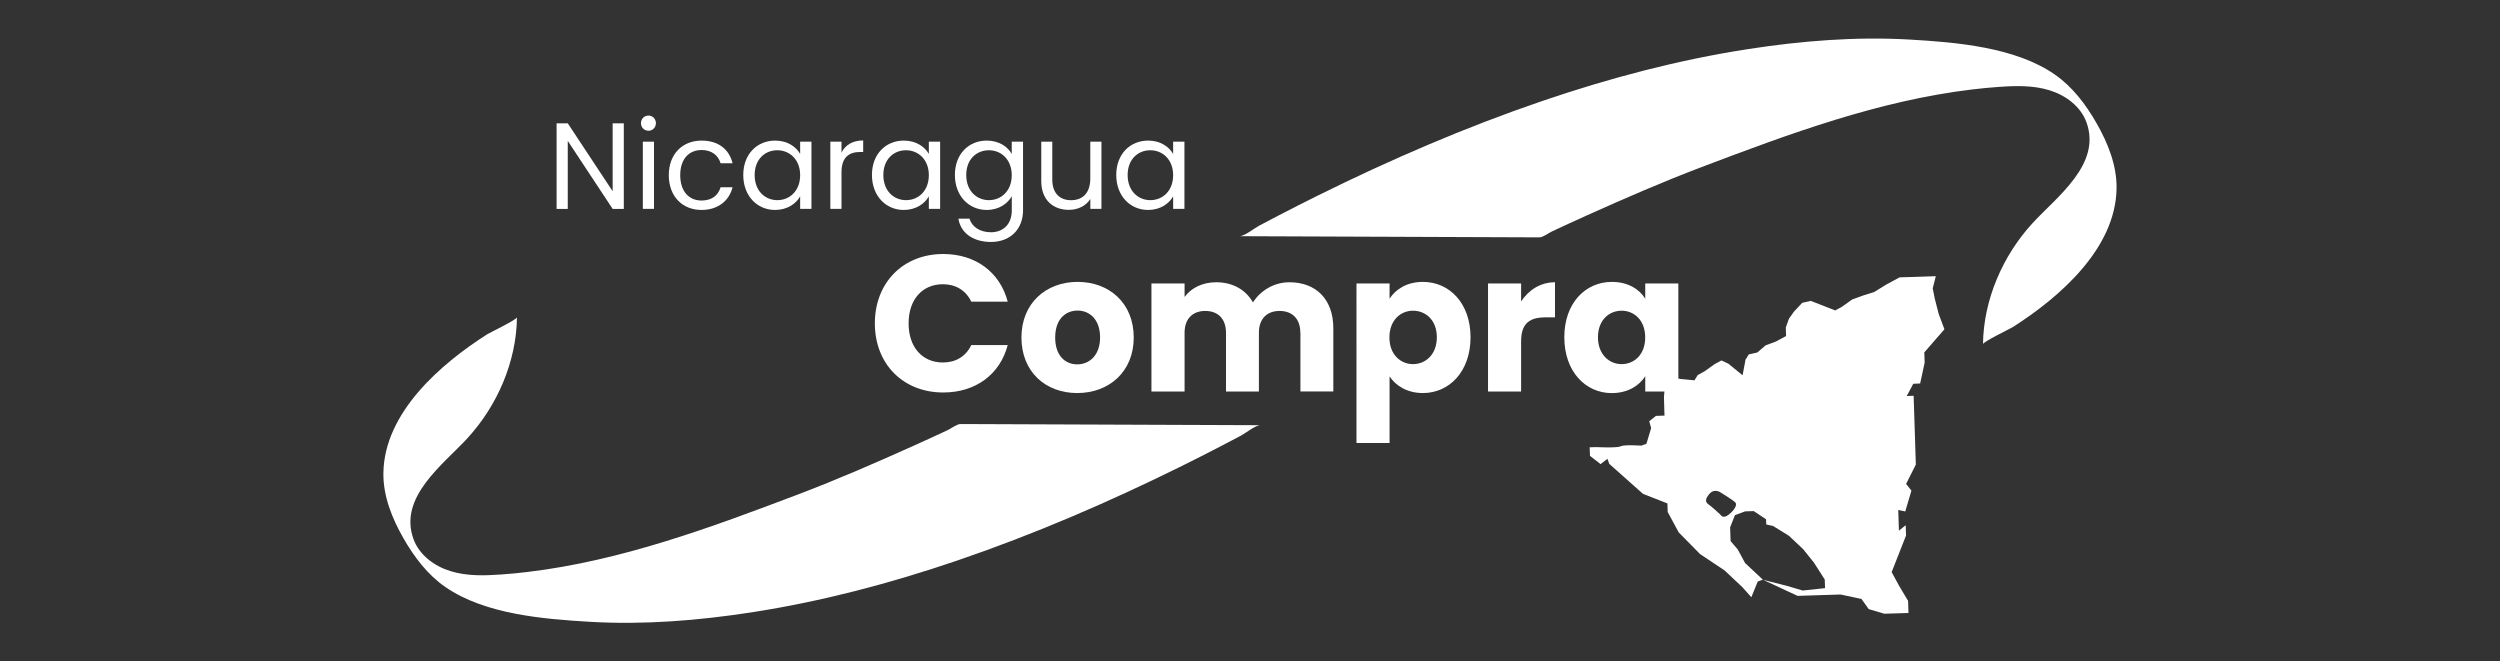 <?xml version="1.0" encoding="UTF-8"?>
<!-- Generator: Adobe Illustrator 26.1.0, SVG Export Plug-In . SVG Version: 6.00 Build 0)  -->
<svg xmlns="http://www.w3.org/2000/svg" xmlns:xlink="http://www.w3.org/1999/xlink" version="1.1" x="0px" y="0px" viewBox="0 0 533.46 141.12" style="enable-background:new 0 0 533.46 141.12;" xml:space="preserve">
<rect x="0" y="0" width="533.46" height="141.12" fill="#333333" stroke="none"/>
<style type="text/css">
	.st0{fill:#FFFFFF;}
</style>
<g id="Capa_2">
</g>
<g id="Capa_1">
</g>
<g id="Capa_3">
	<g>
		<g>
			<path class="st0" d="M133.11,26.31v18.27h-2.38l-9.58-14.52v14.52h-2.38V26.31h2.38l9.58,14.5v-14.5H133.11z"></path>
			<path class="st0" d="M136.77,26.28c0-0.92,0.71-1.62,1.62-1.62c0.86,0,1.57,0.71,1.57,1.62c0,0.92-0.71,1.62-1.57,1.62     C137.48,27.9,136.77,27.2,136.77,26.28z M137.17,30.23h2.38v14.34h-2.38V30.23z"></path>
			<path class="st0" d="M149.7,30c3.56,0,5.89,1.83,6.62,4.84h-2.56c-0.5-1.73-1.94-2.83-4.06-2.83c-2.62,0-4.55,1.86-4.55,5.36     c0,3.56,1.94,5.42,4.55,5.42c2.12,0,3.53-1.02,4.06-2.83h2.56c-0.73,2.85-3.06,4.84-6.62,4.84c-4.08,0-6.99-2.88-6.99-7.43     C142.71,32.88,145.62,30,149.7,30z"></path>
			<path class="st0" d="M165.4,30c2.67,0,4.5,1.36,5.34,2.85v-2.62h2.41v14.34h-2.41V41.9c-0.86,1.54-2.72,2.9-5.36,2.9     c-3.82,0-6.78-3.01-6.78-7.46C158.6,32.88,161.56,30,165.4,30z M165.87,32.06c-2.62,0-4.84,1.91-4.84,5.29     c0,3.38,2.22,5.36,4.84,5.36c2.62,0,4.87-1.96,4.87-5.34C170.74,34.05,168.49,32.06,165.87,32.06z"></path>
			<path class="st0" d="M179.56,44.57h-2.38V30.23h2.38v2.33c0.81-1.6,2.36-2.59,4.63-2.59v2.46h-0.63c-2.28,0-4,1.02-4,4.34V44.57z     "></path>
			<path class="st0" d="M192.86,30c2.67,0,4.5,1.36,5.34,2.85v-2.62h2.41v14.34h-2.41V41.9c-0.86,1.54-2.72,2.9-5.36,2.9     c-3.82,0-6.78-3.01-6.78-7.46C186.05,32.88,189.01,30,192.86,30z M193.33,32.06c-2.62,0-4.84,1.91-4.84,5.29     c0,3.38,2.22,5.36,4.84,5.36c2.62,0,4.87-1.96,4.87-5.34C198.2,34.05,195.95,32.06,193.33,32.06z"></path>
			<path class="st0" d="M210.55,30c2.62,0,4.5,1.31,5.34,2.85v-2.62h2.41v14.65c0,3.95-2.64,6.75-6.86,6.75     c-3.77,0-6.46-1.91-6.93-4.97h2.36c0.52,1.73,2.22,2.9,4.58,2.9c2.54,0,4.45-1.62,4.45-4.68v-3.01     c-0.86,1.54-2.72,2.93-5.34,2.93c-3.85,0-6.8-3.01-6.8-7.46C203.75,32.88,206.7,30,210.55,30z M211.02,32.06     c-2.62,0-4.84,1.91-4.84,5.29c0,3.38,2.22,5.36,4.84,5.36s4.87-1.96,4.87-5.34C215.89,34.05,213.64,32.06,211.02,32.06z"></path>
			<path class="st0" d="M235.04,44.57h-2.38v-2.12c-0.92,1.49-2.67,2.33-4.58,2.33c-3.3,0-5.89-2.04-5.89-6.15v-8.4h2.35v8.09     c0,2.9,1.6,4.4,4,4.4c2.46,0,4.11-1.52,4.11-4.61v-7.88h2.38V44.57z"></path>
			<path class="st0" d="M244.99,30c2.67,0,4.5,1.36,5.34,2.85v-2.62h2.41v14.34h-2.41V41.9c-0.86,1.54-2.72,2.9-5.36,2.9     c-3.82,0-6.78-3.01-6.78-7.46C238.19,32.88,241.14,30,244.99,30z M245.46,32.06c-2.62,0-4.84,1.91-4.84,5.29     c0,3.38,2.22,5.36,4.84,5.36c2.62,0,4.87-1.96,4.87-5.34C250.33,34.05,248.08,32.06,245.46,32.06z"></path>
		</g>
		<g>
			<path class="st0" d="M201.27,54.2c6.9,0,12.11,3.88,13.76,10.17h-7.77c-1.2-2.48-3.39-3.72-6.07-3.72     c-4.34,0-7.31,3.22-7.31,8.35s2.97,8.35,7.31,8.35c2.69,0,4.88-1.24,6.07-3.72h7.77c-1.65,6.28-6.86,10.12-13.76,10.12     c-8.55,0-14.59-6.07-14.59-14.75S192.71,54.2,201.27,54.2z"></path>
			<path class="st0" d="M229.86,83.87c-6.78,0-11.9-4.55-11.9-11.86c0-7.31,5.25-11.86,11.98-11.86c6.78,0,11.98,4.55,11.98,11.86     C241.93,79.32,236.64,83.87,229.86,83.87z M229.86,77.75c2.52,0,4.88-1.86,4.88-5.74c0-3.93-2.32-5.74-4.79-5.74     c-2.56,0-4.79,1.82-4.79,5.74C225.15,75.89,227.3,77.75,229.86,77.75z"></path>
			<path class="st0" d="M277.47,71.02c0-3.02-1.74-4.67-4.42-4.67c-2.69,0-4.42,1.65-4.42,4.67v12.52h-7.02V71.02     c0-3.02-1.74-4.67-4.42-4.67c-2.69,0-4.42,1.65-4.42,4.67v12.52h-7.07V60.48h7.07v2.89c1.36-1.86,3.72-3.14,6.74-3.14     c3.47,0,6.28,1.53,7.85,4.3c1.53-2.44,4.42-4.3,7.77-4.3c5.7,0,9.38,3.64,9.38,9.83v13.47h-7.02V71.02z"></path>
			<path class="st0" d="M303.62,60.15c5.66,0,10.17,4.55,10.17,11.82c0,7.27-4.5,11.9-10.17,11.9c-3.39,0-5.83-1.61-7.11-3.55v14.21     h-7.06V60.48h7.06v3.26C297.8,61.72,300.24,60.15,303.62,60.15z M301.52,66.3c-2.64,0-5.04,2.02-5.04,5.7     c0,3.68,2.4,5.7,5.04,5.7c2.69,0,5.08-2.07,5.08-5.74C306.6,68.29,304.2,66.3,301.52,66.3z"></path>
			<path class="st0" d="M324.58,83.54h-7.06V60.48h7.06v3.84c1.61-2.44,4.13-4.09,7.23-4.09v7.48h-1.94c-3.35,0-5.29,1.16-5.29,5.13     V83.54z"></path>
			<path class="st0" d="M343.96,60.15c3.43,0,5.87,1.57,7.11,3.59v-3.26h7.06v23.06h-7.06v-3.26c-1.28,2.02-3.72,3.6-7.15,3.6     c-5.62,0-10.12-4.63-10.12-11.9C333.79,64.69,338.29,60.15,343.96,60.15z M346.02,66.3c-2.64,0-5.04,1.98-5.04,5.66     c0,3.68,2.4,5.74,5.04,5.74c2.69,0,5.04-2.02,5.04-5.7C351.06,68.33,348.71,66.3,346.02,66.3z"></path>
		</g>
		<g>
			<path class="st0" d="M414.91,70.26L413.69,67l-0.84-3.28l-0.44-2.19l0.66-2.6l-4.04,0.14l-3.68,0.11l-2.89,1.56l-2.52,1.56     l-2.55,0.81l-2.18,0.8l-2.16,1.54l-1.45,0.79l-5.21-2.04l-1.82,0.41l-1.78,1.9l-1.06,1.5l-0.67,1.86l0.06,1.83l-2.16,1.17     l-2.19,0.81l-1.79,1.53l-1.82,0.41l-0.7,1.13l-0.62,3.33l-3.03-2.48l-1.49-0.69l-1.45,0.79l-2.15,1.53l-1.45,0.79l-0.7,1.13     l-2.95-0.28l-1.85-0.32l-1.43,1.14l-0.28,2.96l0.08,2.93l0.04,1.1l-1.83,0.06l-1.43,1.14l0.41,1.46l-1.01,3.35l-1.09,0.4     c0,0-3.68-0.26-4.41,0.14c-0.72,0.39-5.14,0.17-5.14,0.17l-1.47,0.04l0.07,1.83l2.26,1.76L343,97.9l0.4,1.09l7.19,6.39l5.21,2.04     l0.06,1.83l2.34,4.34l4.56,4.64l5.25,3.5l3.79,3.57l1.91,2.14l1.36-3.35l1.06-0.39l0.03-0.01l-3.79-3.55l-1.56-2.89l-1.53-1.79     l-0.1-2.93l1.02-2.6l2.18-0.81l1.85-0.06l2.62,1.75l0.04,1.1l1.47,0.33l3.37,2.09l3.03,2.85l2.3,2.87l2.31,3.6l0.07,1.85     l-4.77,0.51l-3.35-0.99l-4.44-1.13l-0.61-0.14l7.31,3.4l5.88-0.19l3.31-0.1l4.44,0.95l1.54,2.16l3.33,0.99l3.31-0.1l1.85-0.06     l-0.08-2.58l-1.94-3.25l-1.57-2.89l3.07-7.81l-0.07-2.2l-1.45,1.16l-0.14-4.41l1.49,0.32l1.32-4.45l-1.14-1.43l2.08-4.12     l-0.15-4.77l-0.32-9.92l-1.47,0.06l1.39-2.62l1.47-0.06l0.96-4.44l-0.07-2.2L414.91,70.26z M364.41,105.86     c1.18-1.96,2.77-0.76,2.77-0.76s2.8,1.71,3.14,2.15c0.36,0.44-0.07,1.47-1.39,2.53c-1.31,1.06-1.8,0.06-1.8,0.06     s-1.74-1.64-2.66-2.29C363.54,106.9,364.41,105.86,364.41,105.86z"></path>
			<polygon class="st0" points="376.9,123.86 376.3,123.72 376.16,123.67    "></polygon>
		</g>
		<path class="st0" d="M110.31,67.71c-0.01,0.48-5.82,3.29-6.35,3.62c-9.94,6.33-21.97,16.74-22.15,29.6    c-0.07,4.9,1.83,9.64,4.26,13.89c2.29,4.02,5.16,7.81,8.96,10.44c8.45,5.84,21.02,6.85,30.97,7.43    c11.49,0.66,23.03-0.28,34.39-2.03c14.95-2.31,29.59-6.18,43.9-11.06c16.41-5.6,32.37-12.48,47.9-20.17    c2.77-1.37,5.52-2.77,8.26-4.19c1.46-0.75,2.91-1.52,4.36-2.29c0.97-0.51,3.08-2.22,4.14-2.22c0,0-64.01-0.25-64.01-0.25    c-0.72,0-2.01,0.96-2.64,1.26c-2.47,1.16-4.96,2.3-7.45,3.42c-8.07,3.63-16.22,7.18-24.5,10.32    c-18.74,7.11-37.79,14.18-57.81,16.57c-1.89,0.23-3.78,0.41-5.68,0.54c-3.6,0.26-7.28,0.34-10.73-0.72s-6.66-3.44-7.89-6.82    c-3.28-8.98,6.32-15.9,11.49-21.53C106.11,86.59,110.2,77.17,110.31,67.71z"></path>
		<path class="st0" d="M423.14,73.42c0.01-0.48,5.82-3.29,6.35-3.62c9.94-6.33,21.97-16.74,22.15-29.6    c0.07-4.9-1.83-9.64-4.26-13.89c-2.29-4.02-5.16-7.81-8.96-10.44c-8.45-5.84-21.02-6.85-30.97-7.43    c-11.49-0.66-23.03,0.28-34.39,2.03c-14.95,2.31-29.59,6.18-43.9,11.06c-16.41,5.6-32.37,12.48-47.9,20.17    c-2.77,1.37-5.52,2.77-8.26,4.19c-1.46,0.75-2.91,1.52-4.36,2.29c-0.97,0.51-3.08,2.22-4.14,2.22c0,0,64.01,0.25,64.01,0.25    c0.72,0,2.01-0.96,2.64-1.26c2.47-1.16,4.96-2.3,7.45-3.42c8.07-3.63,16.22-7.18,24.5-10.32c18.74-7.11,37.79-14.18,57.81-16.57    c1.89-0.23,3.78-0.41,5.68-0.54c3.6-0.26,7.28-0.34,10.73,0.72c3.45,1.06,6.66,3.44,7.89,6.82c3.28,8.98-6.32,15.9-11.49,21.53    C427.35,54.54,423.26,63.95,423.14,73.42z"></path>
	</g>
</g>
</svg>
